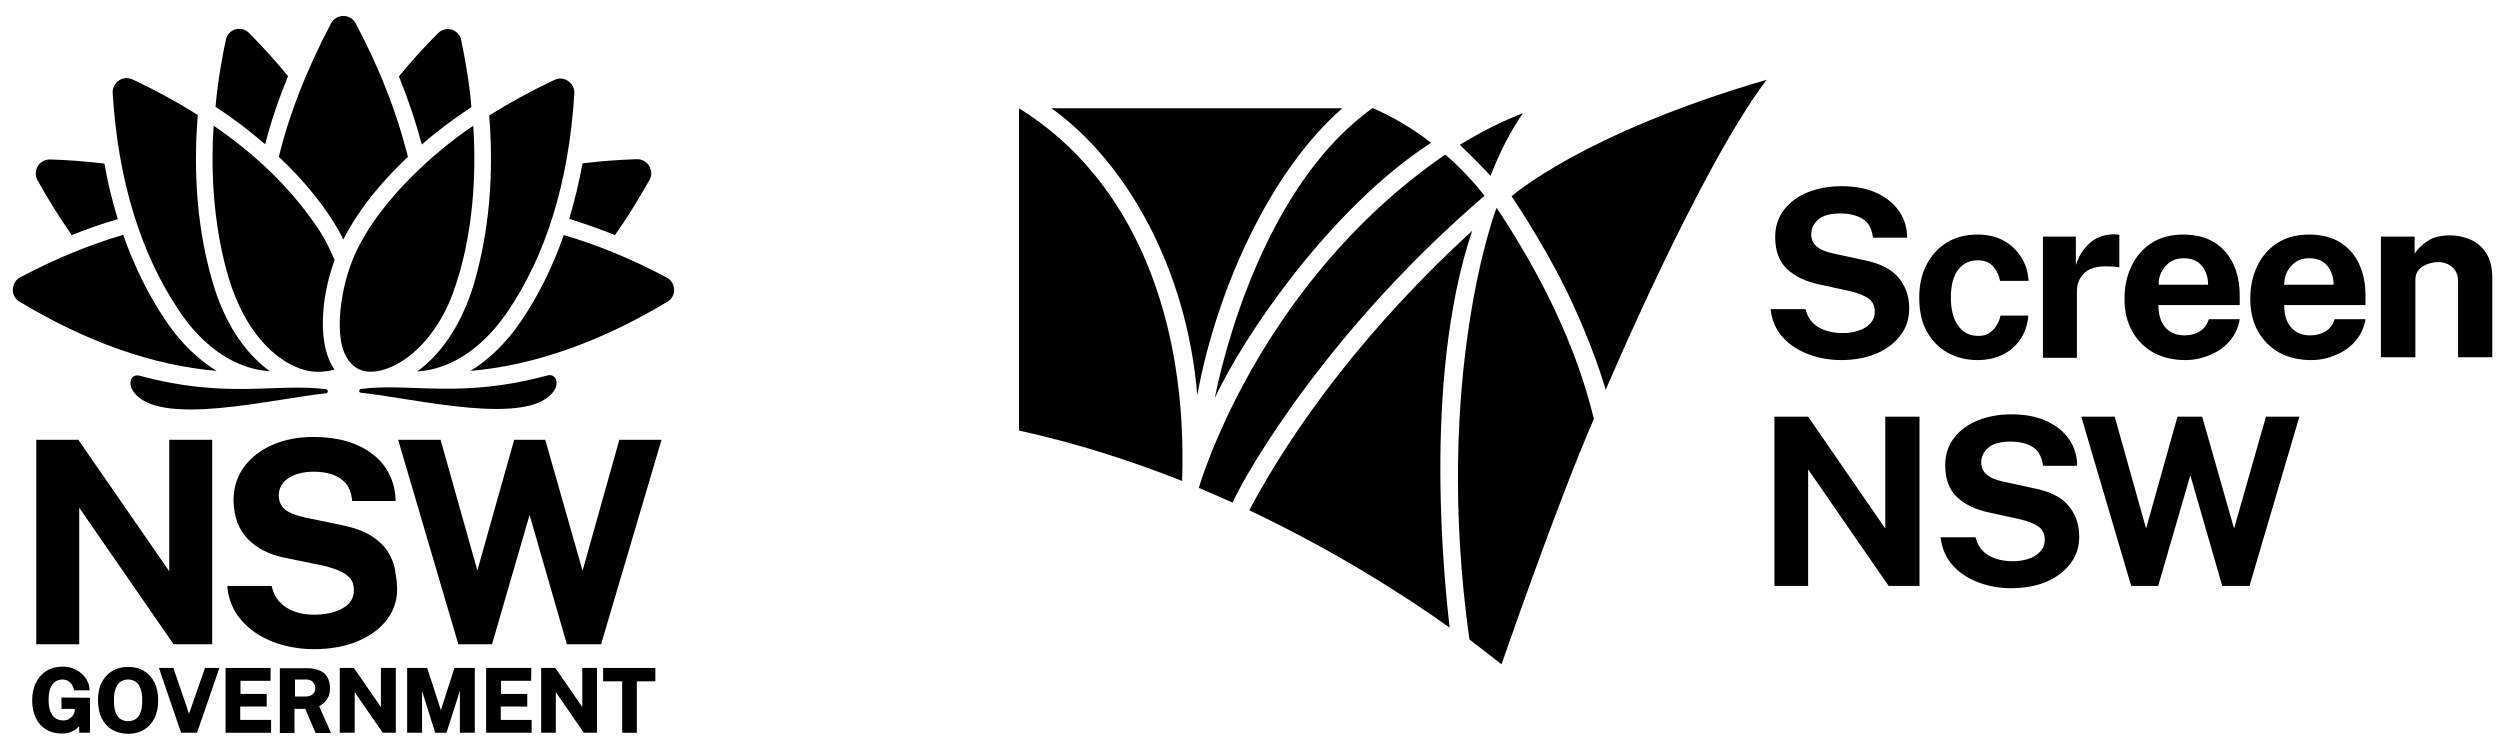 <svg viewBox="0 0 972 288.6" xmlns="http://www.w3.org/2000/svg" id="Layer_1">
  <g>
    <g>
      <path d="M126.7,151.3c-19.7-2.4-38.7,3.9-72.3-5.2-3.4-.9-4.7,2.7-2.8,5.7,9,14.8,54.6,3.2,75.3,1.1.8-.2.7-1.5-.2-1.6Z"></path>
      <path d="M212.7,146c-33.6,9.1-52.7,2.8-72.3,5.2-.9.1-1,1.4-.1,1.5,20.7,2.1,66.2,13.7,75.3-1.1,1.8-2.9.5-6.5-2.9-5.6Z"></path>
      <path d="M64.6,124.9c-6.8-10-12.4-21.3-16.7-33.6-13,3.8-26.4,9.3-40,16.5-1.8.9-2.8,2.7-2.9,4.7s.9,3.8,2.6,4.8c26.3,15.8,52,24.8,76.6,26.9-7.3-4.5-14-11-19.6-19.3Z"></path>
      <path d="M27.9,91.4c6-2.4,12-4.5,17.9-6.2-2.1-6.9-3.9-14.1-5.2-21.6-6.8-.8-13.8-1.4-21.1-1.6h-.2c-1.9,0-3.6,1-4.6,2.6-1,1.7-1.1,3.7-.1,5.5,4.2,7.6,8.7,14.7,13.3,21.3Z"></path>
      <path d="M92.6,141.3c4.1,1.8,8.3,2.8,12.3,3-9.9-7.1-17.7-19.1-22.2-34.5-5.8-19.8-7.7-41.5-5.8-65.1-7.8-4.9-16.2-9.5-25.3-13.8-1.8-.8-3.8-.7-5.4.4-1.6,1.1-2.5,2.9-2.4,4.8,2.1,34.1,10.9,62.7,26.1,85.1,6.4,9.5,14.2,16.4,22.7,20.1Z"></path>
      <path d="M112,29.6c-4.7-5.7-9.7-11.3-15.2-16.8-1.1-1.1-2.4-1.6-3.8-1.6-.5,0-1,.1-1.5.2-1.9.6-3.3,2.1-3.7,4.1-1.1,5.1-3.1,15.6-4,26,7,4.6,13.4,9.5,19.3,14.6,2.2-8.7,5.2-17.5,8.9-26.5Z"></path>
      <path d="M259.2,107.9c-13.6-7.2-26.9-12.7-40-16.5-4.3,12.3-9.9,23.6-16.7,33.6-5.6,8.2-12.3,14.8-19.6,19.2,24.5-2.1,50.3-11.1,76.6-26.9,1.7-1,2.7-2.8,2.6-4.8-.1-2-1.2-3.7-2.9-4.6Z"></path>
      <path d="M239.1,91.4c4.7-6.6,9.1-13.8,13.4-21.4,1-1.7.9-3.8-.1-5.5-1-1.6-2.7-2.6-4.6-2.6h-.2c-7.3.2-14.3.8-21.1,1.6-1.4,7.5-3.1,14.7-5.2,21.6,5.8,1.8,11.8,3.9,17.8,6.3Z"></path>
      <path d="M184.4,109.9c-4.5,15.3-12.3,27.4-22.2,34.5,4-.2,8.2-1.2,12.3-3,8.5-3.7,16.3-10.7,22.7-20,15.2-22.3,24-50.9,26.1-85.1.1-1.9-.8-3.7-2.4-4.8-1.6-1.1-3.6-1.3-5.4-.4-9.1,4.3-17.5,8.9-25.3,13.8,1.9,23.4-.1,45.2-5.8,65Z"></path>
      <path d="M183.3,41.6c-.9-10.4-2.9-20.9-4-26-.4-2-1.8-3.5-3.7-4.1-.5-.1-1-.2-1.5-.2-1.4,0-2.8.6-3.8,1.6-5.5,5.5-10.5,11.1-15.2,16.8,3.6,8.9,6.6,17.8,8.9,26.5,5.9-5.2,12.4-10,19.3-14.6Z"></path>
      <path d="M133.5,93.1c6.6-13.1,17.2-24.8,25.1-32.1-4.4-17.7-11.1-34.5-20.3-51.9-1-1.8-2.7-2.9-4.8-2.9s-3.8,1.1-4.8,2.9c-9.3,17.6-16.2,35-20.3,51.9,8.3,7.6,19.2,20.1,25.1,32.1Z"></path>
      <path d="M157.8,139.4c6.8-4.8,13.7-13.2,18.1-24.9,8.4-22.6,9.3-47.8,8.1-65.6-15.3,10.2-39.5,31.5-47.7,54.2-3.9,10.7-5.7,25.3-2.7,33.4,1.3,3.4,3.4,6,6.3,7.2,4.3,1.9,11.1.5,17.9-4.3Z"></path>
      <path d="M130.1,101.1c-2-4.7-4.2-9.2-7.7-14.1-9.8-14.1-22.9-26.9-39.3-38.1-.2,2.6-2.6,31.2,5.8,59.1,6.4,21.2,17.3,29.9,23.2,33.2,6,3.4,11.5,4.2,18,2.5-6.5-8.8-5.7-27.1,0-42.6Z"></path>
    </g>
    <g>
      <polygon points="30.8 197.4 67.5 250.5 82.5 250.5 82.5 171 65.8 171 65.8 222.1 30.6 171.2 30.5 171 14.1 171 14.1 250.5 30.8 250.5 30.8 197.4"></polygon>
      <path d="M151,214.8c-1.5-2.4-3.7-4.6-6.6-6.4-2.9-1.9-6.9-3.3-11.8-4.3l-13.6-2.8c-4.1-.9-6.9-2-8.4-3.4-1.4-1.3-2.2-3.1-2.2-5.3,0-1.4.3-2.6.9-3.7.6-1.1,1.5-2.1,2.7-2.9,1.2-.8,2.6-1.5,4.3-1.9,1.7-.5,3.6-.7,5.7-.7,2.7,0,5.2.4,7.3,1.1,2.1.7,3.8,1.9,5.2,3.5,1.3,1.6,2.1,3.8,2.4,6.4v.4h16.9v-.4c-.1-4.6-1.4-8.7-3.8-12.4-2.5-3.7-6.1-6.7-10.8-8.8-4.7-2.2-10.6-3.3-17.4-3.3-5.8,0-11.1,1-15.7,3-4.7,2-8.4,4.9-11.2,8.6-2.7,3.7-4.1,8.1-4.1,13.2.1,6.2,2,11.2,5.6,14.9s8.4,6.1,14.5,7.3l13.7,2.8c2.5.5,4.8,1.2,6.8,2s3.5,1.8,4.6,3,1.6,2.8,1.6,4.7c0,2.1-.7,3.9-2,5.3-1.4,1.4-3.3,2.5-5.6,3.2-2.4.7-5,1.1-7.9,1.1s-5.4-.4-7.7-1.3c-2.3-.8-4.2-2.1-5.7-3.7-1.5-1.6-2.5-3.6-3-5.9l-.1-.3h-17.2v.5c.4,4,1.7,7.6,3.7,10.6,2.1,3,4.7,5.5,7.8,7.5,3.1,2,6.6,3.5,10.4,4.5s7.7,1.5,11.6,1.5c6.4,0,12.1-1,17-3,4.8-2,8.7-4.8,11.4-8.3s4.1-7.5,4.1-11.8c0-2.1-.2-4.3-.7-6.8-.3-2.9-1.3-5.4-2.7-7.7Z"></path>
      <polygon points="240.8 171 226.5 221.9 212 171 199.9 171 185.6 221.8 171.3 171 154.8 171 178.2 250.5 191.3 250.5 205.9 200.2 220.4 250.5 233.7 250.5 257.2 171 240.8 171"></polygon>
      <path d="M24.1,275.6h5l-.1,1c0,.4-.2.8-.4,1.2-.2.4-.5.8-.9,1.1-.4.3-.8.6-1.3.9-.5.2-1.1.3-1.8.3s-1.4-.1-2.1-.4c-.7-.2-1.2-.6-1.8-1.2-.5-.6-1-1.4-1.3-2.4s-.5-2.3-.5-3.9c0-1.9.2-3.5.7-4.7.5-1.1,1.1-2,1.9-2.5s1.7-.8,2.7-.8c.8,0,1.6.2,2.2.5.6.4,1.1.8,1.5,1.4s.7,1.3.8,2l.1.3h6v-.4c-.1-1.2-.3-2.3-.9-3.3-.5-1.1-1.3-2-2.2-2.8-.9-.8-2-1.5-3.3-2-1.2-.5-2.6-.7-4.1-.7-2.3,0-4.4.5-6.2,1.6s-3.1,2.6-4.1,4.6c-1,1.9-1.5,4.3-1.5,6.9s.5,4.9,1.4,6.8,2.3,3.5,4,4.5c1.7,1.1,3.8,1.6,6.1,1.6,1.4,0,2.5-.2,3.5-.6.9-.4,1.8-.8,2.4-1.4.3-.3.6-.6.9-.8v2.5h4.2v-13.6l-11.1-.1v4.4h.2Z"></path>
      <path d="M56,260.9c-1.7-1.1-3.8-1.6-6.2-1.6s-4.4.5-6.2,1.6-3.1,2.6-4.1,4.5-1.4,4.3-1.4,6.9.5,5,1.4,6.9c1,1.9,2.3,3.5,4.1,4.5,1.7,1,3.8,1.6,6.2,1.6s4.4-.5,6.2-1.6c1.7-1,3.1-2.6,4.1-4.5.9-1.9,1.4-4.2,1.4-6.9s-.5-5-1.4-6.9c-1-1.9-2.3-3.5-4.1-4.5ZM52.7,279.6c-.8.5-1.8.8-2.9.8s-2.1-.3-2.9-.8c-.8-.5-1.4-1.4-1.9-2.5-.5-1.2-.7-2.8-.7-4.7,0-2,.2-3.6.7-4.8.5-1.2,1.1-2.1,1.9-2.6.8-.5,1.8-.8,2.9-.8s2.1.3,2.9.8c.8.5,1.4,1.4,1.9,2.6s.7,2.8.7,4.8-.2,3.5-.7,4.7c-.4,1.2-1.1,2-1.9,2.5Z"></path>
      <polygon points="73.5 277.5 67.4 259.7 61.8 259.7 70.4 284.9 76.6 284.9 85.3 259.7 79.7 259.7 73.5 277.5"></polygon>
      <polygon points="93.4 274.7 103.7 274.7 103.7 269.8 93.5 269.8 93.5 264.7 105.2 264.7 105.2 259.7 87.7 259.7 87.7 284.9 105.4 284.9 105.4 279.9 93.4 279.9 93.4 274.7"></polygon>
      <path d="M126,273.2c.7-.6,1.2-1.4,1.7-2.3.4-.9.6-2.1.6-3.4,0-1.5-.3-2.8-.9-4s-1.6-2.1-2.9-2.7-3-1-5-1h-10.7v25.2h5.7v-9.4h4.2l4,9.4h6l-4.6-10.4c.8-.5,1.4-.9,1.9-1.4ZM122.6,267.5c0,1-.3,1.8-1,2.4s-1.6.9-2.8.9h-4.1v-6.6h4.4c1,0,1.9.3,2.5.9.6.7,1,1.4,1,2.4Z"></path>
      <polygon points="148.1 274.9 137.6 259.7 132.1 259.7 132.1 284.9 137.9 284.9 137.9 269.1 148.8 284.9 153.9 284.9 153.9 259.7 148.1 259.7 148.1 274.9"></polygon>
      <polygon points="171.4 276.1 166.1 259.7 158.3 259.7 158.3 284.9 164.1 284.9 164.1 268.7 169.2 284.9 173.6 284.9 178.8 268.6 178.8 284.9 184.6 284.9 184.6 259.7 176.7 259.7 171.4 276.1"></polygon>
      <polygon points="194.7 274.7 205 274.7 205 269.8 194.8 269.8 194.8 264.7 206.5 264.7 206.6 259.7 189 259.7 189 284.9 206.7 284.9 206.7 279.9 194.7 279.9 194.7 274.7"></polygon>
      <polygon points="226.4 274.9 215.9 259.7 210.4 259.7 210.4 284.9 216.1 284.9 216.1 269.1 227 284.9 232.1 284.9 232.1 259.7 226.4 259.7 226.4 274.9"></polygon>
      <polygon points="234.5 264.9 241.9 264.9 241.9 284.9 247.6 284.9 247.6 264.9 254.8 264.9 254.8 259.7 234.5 259.7 234.5 264.9"></polygon>
    </g>
  </g>
  <g>
    <path d="M408.8,42.1c28.5,20.3,52.6,61.6,56.7,111.6,7.3-40.2,27.9-86.8,56.4-111.6h-113.1Z" id="SVGID"></path>
    <path d="M587.7,76.3s11.7,17.3,20.5,35c11.1,22.4,16,39.9,16.1,40.3h0c.3-.8,36.8-86.7,62.6-120.6-71.7,20.9-99.2,45.3-99.2,45.3" id="SVGID-2"></path>
    <path d="M485.7,198.4c33.6,15.9,60.8,33.4,77.9,45.6-1.4-13.2-11.1-95.1,8.8-154.3-40.3,36.9-69.2,75.7-86.7,108.7" id="SVGID-3"></path>
    <path d="M396.2,42.1h0v125.3c22.4,4.9,43.7,11.8,63.4,19.6,2.2-62.3-18.4-117-63.4-144.9Z" id="SVGID-4"></path>
    <path d="M472.3,154.8c11-23.8,44.8-73.8,84.1-99.3-6.8-5.3-14.5-9.9-22.7-13.5-47.3,33.7-61.3,112.7-61.4,112.8" id="SVGID-5"></path>
    <path d="M466.1,189.7c.8.3,9.6,4.1,13.1,5.7,6.3-13.5,37.9-67.7,98-119.3-2.4-3.1-8.9-10.7-15.3-16-73.2,50.4-95.8,129.6-95.8,129.6" id="SVGID-6"></path>
    <polygon points="579.5 68.4 579.6 68.4 579.6 68.4 579.6 68.5 579.5 68.4"></polygon>
    <path d="M567.6,56.3c1.5,1.5,8.4,8.1,11.9,12.1h0c4-10.3,8.2-17.9,12.6-24.4-5.6,2.2-14.1,5.9-24.5,12.3" id="SVGID-7"></path>
    <path d="M571.3,248.6c5.5,4.2,12.5,9.7,12.5,9.7,0,0,21.8-63.2,35.9-95.4-3.9-15.9-12.5-44-37.8-82.1-.2,0-24.9,65.7-10.6,167.8" id="SVGID-8"></path>
  </g>
  <g>
    <path d="M715.9,140c-4.4,0-8.6-.7-12.6-2.2s-7.4-3.6-10.1-6.6c-2.7-2.9-4.3-6.6-4.8-11h13.6c.7,3,2.3,5.3,4.8,6.9,2.6,1.6,5.8,2.4,9.8,2.4,2.1,0,4-.3,5.9-.9,1.9-.6,3.4-1.5,4.6-2.8,1.2-1.2,1.8-2.8,1.8-4.7,0-2.2-.8-3.9-2.5-5.1-1.6-1.1-3.9-2-6.7-2.7l-12.3-2.7c-5.3-1.1-9.5-3.1-12.6-6s-4.6-7.1-4.6-12.4c0-4.1,1.1-7.6,3.4-10.6,2.3-3,5.3-5.2,9.2-6.8,3.9-1.6,8.3-2.4,13.1-2.4,5.5,0,10.1.9,13.9,2.7,3.8,1.8,6.7,4.2,8.7,7.2s3,6.4,3,10.1h-13.3c-.4-3.4-1.7-5.9-4-7.3s-5.2-2.1-8.6-2.1c-4,0-6.9.8-8.7,2.4s-2.7,3.5-2.7,5.6.7,3.6,2.1,4.8,3.6,2.2,6.7,2.8l11.4,2.5c6.4,1.2,10.9,3.5,13.7,6.8s4.2,7.3,4.2,12c0,4-1.1,7.5-3.4,10.5-2.3,3-5.4,5.4-9.4,7.1-3.8,1.6-8.4,2.5-13.6,2.5Z"></path>
    <path d="M768.9,140c-4.4,0-8.3-1-11.7-2.9s-6.1-4.7-8.1-8.3c-2-3.6-2.9-8-2.9-13s.9-9.1,2.8-12.8c1.9-3.7,4.5-6.6,7.9-8.7s7.4-3.1,12-3.1c3.9,0,7.3.8,10.2,2.4s5.1,3.8,6.8,6.5,2.6,5.8,2.8,9.1h-11.1c-.3-1.9-1.1-3.7-2.5-5.4-1.4-1.7-3.4-2.6-6.2-2.6-3.1,0-5.6,1.2-7.5,3.6s-2.9,6-2.9,10.9c0,4.6.9,8.3,2.8,10.9,1.9,2.7,4.5,4,7.9,4,1.8,0,3.3-.4,4.5-1.3,1.2-.9,2.1-1.9,2.8-3.2.7-1.2,1.1-2.4,1.3-3.4h10.8c-.2,3.2-1.2,6.2-2.8,8.8-1.7,2.6-3.9,4.7-6.8,6.2s-6.3,2.3-10.1,2.3Z"></path>
    <path d="M794.3,139.1v-47.1h12.8v11.1c1.1-3.6,3-6.5,5.5-8.7s5.7-3.3,9.4-3.3c1,0,1.7.1,2,.3v12.6c-.3-.1-.6-.2-1-.2s-.7-.1-1-.1c-5.2-.5-9,.2-11.2,2.1s-3.3,4.4-3.3,7.5v25.8h-13.2Z"></path>
    <path d="M849.6,140c-4.7,0-8.8-1-12.3-2.9-3.5-2-6.3-4.7-8.3-8.3-2-3.6-3-7.8-3-12.6s.9-8.9,2.7-12.7c1.8-3.8,4.4-6.8,7.8-9,3.4-2.2,7.5-3.3,12.3-3.3s8.8,1,12.1,3c3.2,2,5.7,4.8,7.4,8.4s2.5,7.7,2.5,12.4v3.6h-31.6c0,3.6.8,6.5,2.6,8.6s4.3,3.2,7.4,3.2c2.3,0,4.3-.5,6-1.5s2.9-2.6,3.6-4.8h12c-.5,3.3-1.9,6.2-4,8.6-2.1,2.4-4.7,4.2-7.8,5.4-3,1.3-6.1,1.9-9.4,1.9ZM839.3,110.7h19.2c0-2.9-.8-5.3-2.4-7.3s-4-3-7.2-3c-2,0-3.8.5-5.2,1.5s-2.5,2.3-3.3,3.8c-.8,1.6-1.2,3.2-1.1,5Z"></path>
    <path d="M898.5,140c-4.7,0-8.8-1-12.3-2.9-3.5-2-6.3-4.7-8.3-8.3-2-3.6-3-7.8-3-12.6s.9-8.9,2.7-12.7c1.8-3.8,4.4-6.8,7.8-9,3.4-2.2,7.5-3.3,12.3-3.3s8.8,1,12.1,3c3.2,2,5.7,4.8,7.4,8.4s2.5,7.7,2.5,12.4v3.6h-31.6c0,3.6.8,6.5,2.6,8.6s4.3,3.2,7.4,3.2c2.3,0,4.3-.5,6-1.5s2.9-2.6,3.6-4.8h12c-.5,3.3-1.9,6.2-4,8.6-2.1,2.4-4.7,4.2-7.8,5.4-3,1.3-6.2,1.9-9.4,1.9ZM888.1,110.7h19.2c0-2.9-.8-5.3-2.4-7.3s-4-3-7.2-3c-2,0-3.8.5-5.2,1.5s-2.5,2.3-3.3,3.8c-.8,1.6-1.1,3.2-1.1,5Z"></path>
    <path d="M925.7,139.1v-47.1h13.1v6.6c1.1-1.7,2.7-3.3,4.9-4.8s5.1-2.3,8.8-2.3c2.9,0,5.6.6,8.1,1.7s4.5,2.9,6.1,5.3c1.5,2.4,2.3,5.6,2.3,9.4v31h-13.3v-29.4c0-2.5-.8-4.5-2.3-5.7-1.5-1.3-3.4-1.9-5.5-1.9s-4.2.6-6,1.7c-1.8,1.2-2.8,2.9-2.8,5.2v30.1h-13.4v.2Z"></path>
  </g>
  <g>
    <path d="M689.9,227.8v-65.8h13.1l30,43.5v-43.5h13.3v65.8h-12l-31.3-45.3v45.3h-13.1Z"></path>
    <path d="M782,228.7c-4.4,0-8.6-.7-12.6-2.2s-7.4-3.6-10.1-6.6-4.3-6.6-4.8-11h13.6c.7,3,2.3,5.3,4.8,6.9,2.6,1.6,5.8,2.4,9.8,2.4,2.1,0,4-.3,5.9-.9,1.9-.6,3.4-1.5,4.6-2.8,1.2-1.2,1.8-2.8,1.8-4.7,0-2.2-.8-3.9-2.5-5.1-1.6-1.1-3.9-2-6.7-2.7l-12.3-2.7c-5.3-1.1-9.5-3.1-12.6-6s-4.6-7.1-4.6-12.4c0-4.1,1.1-7.6,3.4-10.6,2.3-3,5.3-5.2,9.2-6.8s8.3-2.4,13.1-2.4c5.5,0,10.1.9,13.9,2.7,3.8,1.8,6.7,4.2,8.7,7.2s3,6.4,3,10.1h-13.3c-.4-3.4-1.7-5.9-4-7.3-2.3-1.4-5.2-2.1-8.6-2.1-4,0-6.9.8-8.7,2.4-1.8,1.6-2.7,3.5-2.7,5.6s.7,3.6,2.1,4.8c1.4,1.2,3.6,2.2,6.7,2.8l11.4,2.5c6.4,1.2,11,3.5,13.7,6.8,2.8,3.3,4.2,7.3,4.2,12,0,4-1.1,7.5-3.4,10.5s-5.4,5.4-9.3,7.1c-3.9,1.6-8.5,2.5-13.7,2.5Z"></path>
    <path d="M828.6,227.8l-19.4-65.8h13l12.2,43.5,12.2-43.5h9.6l12.4,43.5,12.4-43.5h13l-19.4,65.8h-10.6l-12.4-43-12.5,43h-10.5Z"></path>
  </g>
</svg>